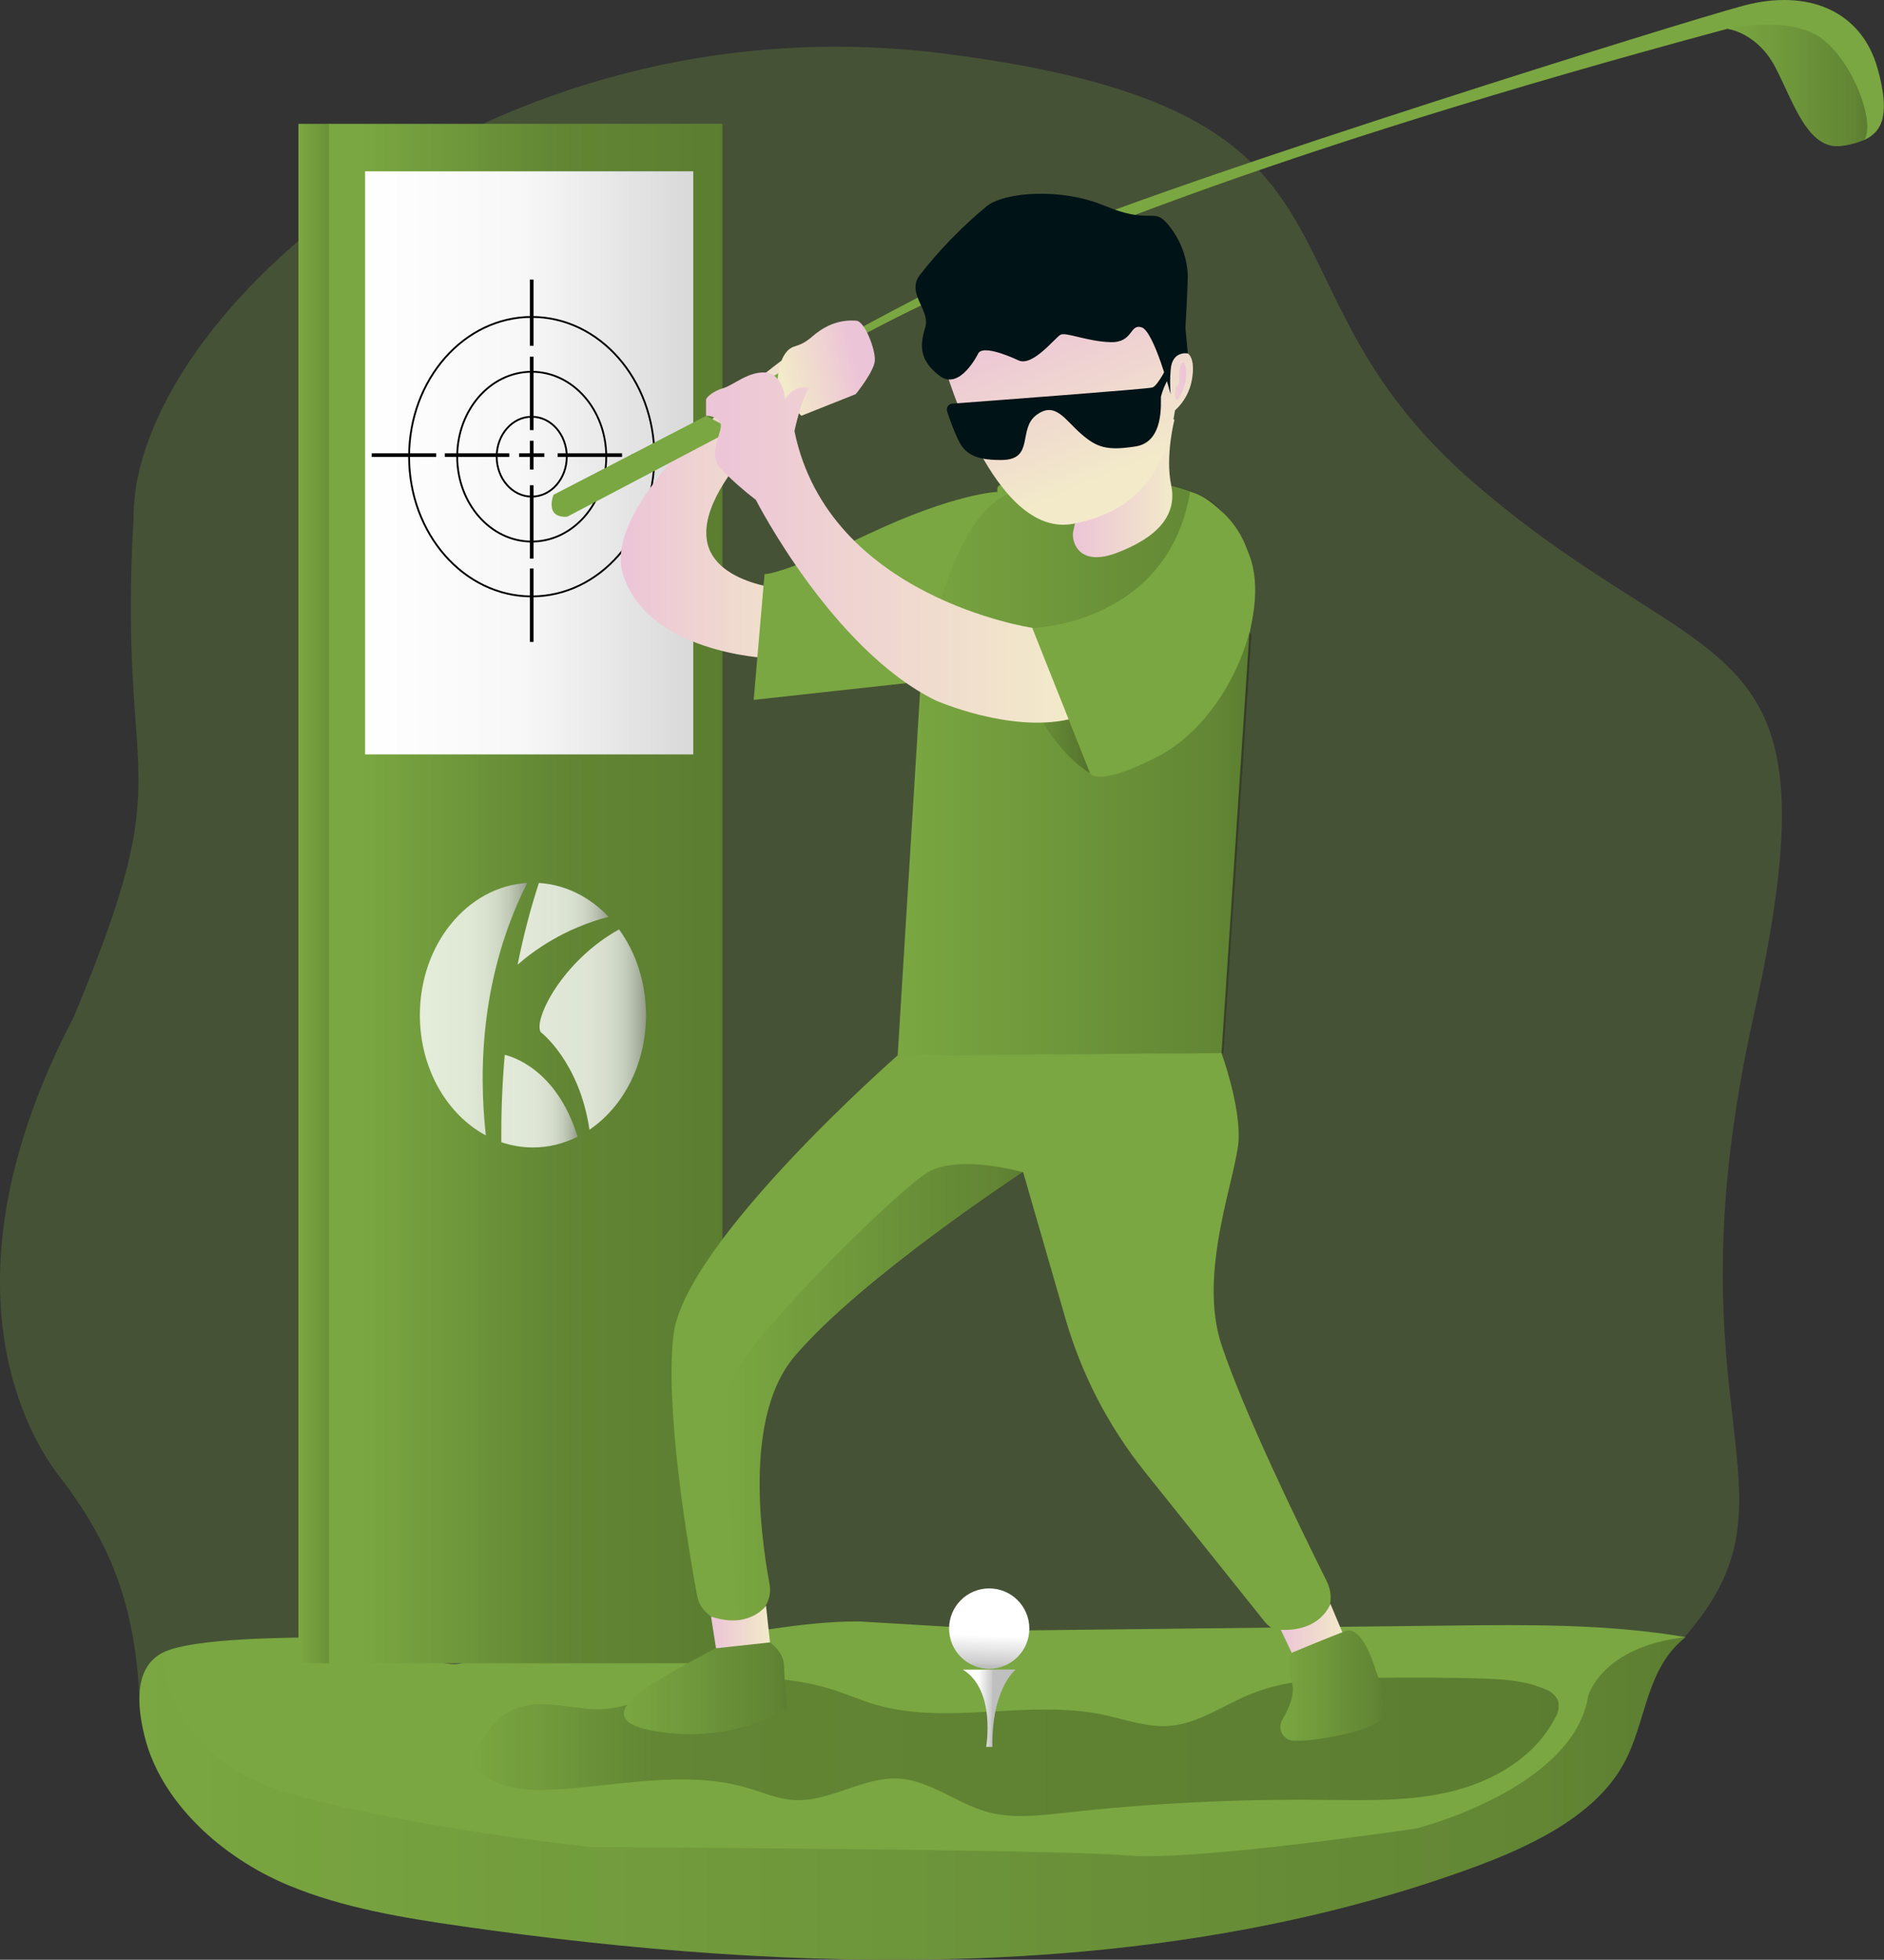 <?xml version="1.0" encoding="UTF-8"?>
<svg enable-background="new 0 0 1920 1080" version="1.1" viewBox="0 0 1038.4 1079.8" xml:space="preserve" xmlns="http://www.w3.org/2000/svg" xmlns:cc="http://creativecommons.org/ns#" xmlns:dc="http://purl.org/dc/elements/1.1/" xmlns:rdf="http://www.w3.org/1999/02/22-rdf-syntax-ns#"><rect x="0" y="0" width="1038.4" height="1079.8" fill="#333333" stroke="none"/><path d="m32.639 813.35c-15.125-19.576-69.46-104.85 8-253 60.116-143.9 24-120 33-275.6-0.012-110.44 195.26-287.07 446.78-255.21 251.52 31.864 161.59 124.51 292.87 237.3s202.43 71.76 153.17 293.32c-49.255 221.56 31.833 261.36-37.401 341.19s-850.48 64.725-852.24 32.994c-2.663-47.829-14.176-82.174-44.176-121z" enable-background="new    " fill="#7aa741" opacity=".27"/><path d="m929.04 902.04c-22.25 17.391-21.438 46.762-34.206 69.884-15.865 28.756-51.54 45.82-86.325 58.288-172.34 62.144-368.87 57.642-553.82 31.151-32.541-4.663-65.432-10.103-95.031-22.312-38.423-15.804-71.197-46.793-79.98-82.383-0.426-1.78-0.852-3.627-1.238-5.536-2.939-14.768-3.289-32.771 10.834-40.317 16.174-8.646 72.296-8.419 92.068-8.775 8.978-0.161 19.253 6.931 27.069 10.589 8.784 4.146 12.933 1.394 22.994 1.394 8.782 0.193 17.79 5.312 25.296 1.555 14.163-7.06 31.922-4.599 48.406-4.273 24.88 0.453 49.334-4.501 73.943-7.416 31.817-3.168 62.532-10.662 94.575-10.491l84.307 5.019 239.55-2.72c44.033-0.523 88.452-1.008 131.56 6.343z" fill="#7aa741"/><rect x="164.48" y="68.251" width="17.881" height="848.2" fill="#7aa741"/><linearGradient id="ak" x1="534.29" x2="552.18" y1="590.84" y2="590.84" gradientTransform="matrix(1 0 0 -1 -369.82 1083.1)" gradientUnits="userSpaceOnUse"><stop stop-opacity="0" offset=".054"/><stop stop-opacity=".563" offset="1"/><stop stop-opacity=".597" offset="1"/><stop stop-opacity=".8" offset="1"/></linearGradient><rect x="164.48" y="68.251" width="17.881" height="848.2" enable-background="new    " fill="url(#ak)" opacity=".25"/><linearGradient id="as" x1="482.03" x2="474.89" y1="-368.77" y2="-321.1" gradientTransform="matrix(3.238 0 0 3.238 -870.7 1235.9)" gradientUnits="userSpaceOnUse"><stop stop-opacity="0" offset="0"/><stop stop-opacity=".8" offset=".91"/><stop offset="1"/></linearGradient><path d="m1027.5 77.114c-3.874 1.616-7.947 2.705-12.111 3.238-19.009 3.011-27.007-24.514-37.014-43.522-10.006-19.009-26.327-20.952-26.327-20.952-499.89 134.52-556.18 225.06-556.18 225.06l-83.258 43.781c-12.759 0.745-7.513-12.111-7.513-12.111l84.195-43.522 7.999 4.339-3.886-7.318s115.22-68.004 186.33-97.148c82.738-34.131 346.5-116.58 381.34-125.87 34.84-9.29 64.83 2.396 73.833 34.779 6.802 24.513 3.046 34.52-7.414 39.248z" enable-background="new    " fill="url(#as)" opacity=".25"/><rect x="181.36" y="68.251" width="216.76" height="848.2" fill="#7aa741"/><linearGradient id="at" x1="551.18" x2="767.94" y1="590.84" y2="590.84" gradientTransform="matrix(1 0 0 -1 -369.82 1083.1)" gradientUnits="userSpaceOnUse"><stop stop-opacity="0" offset=".085"/><stop stop-opacity=".8" offset=".594"/><stop offset="1"/></linearGradient><rect x="181.36" y="68.251" width="216.76" height="848.2" enable-background="new    " fill="url(#at)" opacity=".25"/><rect x="201.22" y="94.406" width="180.87" height="321.24" fill="#fff"/><linearGradient id="au" x1="571.04" x2="751.91" y1="828.16" y2="828.16" gradientTransform="matrix(1 0 0 -1 -369.82 1083.1)" gradientUnits="userSpaceOnUse"><stop stop-opacity="0" offset="0"/><stop stop-opacity=".03" offset=".485"/><stop stop-opacity=".15" offset="1"/></linearGradient><rect x="201.22" y="94.407" width="180.87" height="321.24" fill="url(#au)"/><line x1="380.19" x2="348.15" y1="250.77" y2="250.77" fill="none" stroke="#467700" stroke-miterlimit="10"/><ellipse cx="293.07" cy="251.62" rx="67.604" ry="76.994" fill="none" stroke="#000" stroke-miterlimit="10"/><ellipse cx="293.07" cy="251.62" rx="41.074" ry="46.78" fill="none" stroke="#000" stroke-miterlimit="10"/><ellipse cx="293.07" cy="251.62" rx="19.317" ry="22.001" fill="none" stroke="#000" stroke-miterlimit="10"/><line x1="293.07" x2="293.07" y1="154.02" y2="190.52" fill="none" stroke="#000" stroke-miterlimit="10" stroke-width="2"/><line x1="293.07" x2="293.07" y1="196.54" y2="236.98" fill="none" stroke="#000" stroke-miterlimit="10" stroke-width="2"/><line x1="293.07" x2="293.07" y1="267.35" y2="307.79" fill="none" stroke="#000" stroke-miterlimit="10" stroke-width="2"/><line x1="293.07" x2="293.07" y1="242.85" y2="258.7" fill="none" stroke="#000" stroke-miterlimit="10" stroke-width="2"/><line x1="293.07" x2="293.07" y1="313.25" y2="353.69" fill="none" stroke="#000" stroke-miterlimit="10" stroke-width="2"/><line x1="286.11" x2="300.03" y1="250.77" y2="250.77" fill="none" stroke="#000" stroke-miterlimit="10" stroke-width="2"/><line x1="342.86" x2="307.35" y1="250.77" y2="250.77" fill="none" stroke="#000" stroke-miterlimit="10" stroke-width="2"/><line x1="280.69" x2="245.18" y1="250.77" y2="250.77" fill="none" stroke="#000" stroke-miterlimit="10" stroke-width="2"/><line x1="240.39" x2="204.88" y1="250.77" y2="250.77" fill="none" stroke="#000" stroke-miterlimit="10" stroke-width="2"/><title>73. Golf</title><linearGradient id="av" x1="374.54" x2="409.3" y1="-295.3" y2="-295.3" gradientTransform="matrix(3.238 0 0 3.238 -870.7 1235.9)" gradientUnits="userSpaceOnUse"><stop stop-color="#ECC4D7" offset="0"/><stop stop-color="#EFD4D1" offset=".42"/><stop stop-color="#F2EAC9" offset="1"/></linearGradient><path d="m430.75 198.68s-100.78 74.222-87.369 117.68c13.407 43.458 79.468 46.243 79.468 46.243l15.025-37.37s-47.797-1.749-48.574-30.861c-1.133-35.427 65.543-85.458 65.543-85.458s-7.416-17.973-24.093-10.233z" fill="url(#av)"/><path d="m549.79 271.02s-23.349 0.647-71.242 23.251c-47.895 22.604-57.155 22.085-57.155 22.085l-5.991 69.268 100.1-10.979s52.719-95.238 42.713-103.62c-10.009-8.387-8.422 0-8.422 0z" fill="#7aa741"/><linearGradient id="aw" x1="349.28" x2="534.17" y1="-84.445" y2="-84.445" gradientTransform="matrix(3.238 0 0 3.238 -870.7 1235.9)" gradientUnits="userSpaceOnUse"><stop stop-opacity="0" offset="0"/><stop stop-opacity=".8" offset=".17"/><stop offset="1"/></linearGradient><path d="m281.38 942.72c-9.002 4.728-14.477 14.021-19.431 22.862-0.969 1.38-1.52 3.01-1.587 4.694 0.267 1.829 1.174 3.504 2.56 4.729 10.2 10.557 26.554 11.787 41.223 11.043 36.303-1.749 73.51-11.205 108.35-0.777 8.096 2.396 16.028 5.895 24.448 6.478 20.014 1.555 38.535-12.953 58.549-11.755 17.356 1.067 31.734 13.664 48.573 18.327 13.989 3.888 28.821 2.04 43.231 0.454 46.501-5.163 93.271-7.53 140.06-7.092 24.156 0.194 48.574 1.133 72.183-4.502 23.604-5.635 46.371-18.976 57.479-40.446 1.906-2.854 2.539-6.374 1.748-9.715-1.424-2.967-3.996-5.224-7.123-6.249-10.752-4.761-22.668-5.506-34.488-5.895-20.399-0.681-40.77-0.551-61.172-0.421-22.506 0.161-45.69 0.421-66.547 8.904-14.928 6.057-28.658 16.191-44.721 17.584-12.531 0.973-24.707-3.659-37.012-6.218-41.191-8.517-85.136 6.218-125.52-5.602-8.743-2.56-17.098-6.478-25.906-8.972-29.402-8.808-72.958-7.545-101.1 5.214-10.944 5.705-23.451 7.685-35.621 5.636-12.532-1.293-26.36-4.466-38.179 1.719z" enable-background="new    " fill="url(#aw)" opacity=".25"/><path d="m688.54 350.23-15.285 230.18-178.49 1.23 12.728-206.25s12.727-94.655 50.744-104.37c20.887-5.311 81.767-12.953 107.67 4.825 21.274 14.605 29.79 36.657 22.634 74.383z" fill="#7aa741"/><linearGradient id="ax" x1="422.02" x2="481.88" y1="-250.98" y2="-250.98" gradientTransform="matrix(3.238 0 0 3.238 -870.7 1235.9)" gradientUnits="userSpaceOnUse"><stop stop-opacity="0" offset="0"/><stop stop-opacity=".8" offset=".91"/><stop offset="1"/></linearGradient><path d="m689.74 350.13-15.382 230.18-178.49 1.231 12.728-206.25s12.791-94.558 50.809-104.27c20.79-5.278 81.93-12.694 107.7 4.857 21.403 14.573 7.932 51.456 22.634 74.254z" enable-background="new    " fill="url(#ax)" opacity=".25"/><linearGradient id="ay" x1="451.46" x2="468.75" y1="-298.63" y2="-298.63" gradientTransform="matrix(3.238 0 0 3.238 -870.7 1235.9)" gradientUnits="userSpaceOnUse"><stop stop-color="#ECC4D7" offset="0"/><stop stop-color="#EFD4D1" offset=".42"/><stop stop-color="#F2EAC9" offset="1"/></linearGradient><path d="m647.33 231.19s-5.182 19.883-1.813 36.172c3.563 17.098-8.451 29.145-30.277 37.37-20.821 7.707-24.644-6.282-23.802-11.529 1.052-5.247 2.414-10.426 4.08-15.511-1e-3 0 33.937-52.007 51.812-46.502z" fill="url(#ay)"/><path d="m1027.5 77.114c-3.874 1.616-7.947 2.705-12.111 3.238-19.009 3.011-27.007-24.514-37.014-43.522-10.006-19.009-26.327-20.952-26.327-20.952-499.89 134.52-556.18 225.06-556.18 225.06l-83.258 43.781c-12.759 0.745-7.513-12.111-7.513-12.111l84.195-43.522 7.999 4.339-3.886-7.318s115.22-68.004 186.33-97.148c82.738-34.131 346.5-116.58 381.34-125.87 34.84-9.29 64.83 2.396 73.833 34.779 6.802 24.513 3.046 34.52-7.414 39.248z" fill="#7aa741"/><linearGradient id="az" x1="446.66" x2="458.2" y1="-329.27" y2="-300.98" gradientTransform="matrix(3.238 0 0 3.238 -870.7 1235.9)" gradientUnits="userSpaceOnUse"><stop stop-color="#ECC4D7" offset="0"/><stop stop-color="#EFD4D1" offset=".42"/><stop stop-color="#F2EAC9" offset="1"/></linearGradient><path d="m520.84 202.53s26.65 94.202 70.529 86.106c43.88-8.096 52.882-40.802 56.25-62.531 5-4.506 8.313-10.583 9.391-17.228 1.879-11.237-1.587-16.483-6.478-14.216-3.021 1.5-5.01 4.501-5.214 7.869 0 0-7.286-31.897-11.073-36.398 0 0-37.307-51.327-99.416-13.86-0.128 0-17.324 11.885-13.989 50.258z" fill="url(#az)"/><path d="m539.2 194.67s-10.136 20.984-21.372 12.371c-11.236-8.614-10.881-16.677-7.901-26.554 2.979-9.876-10.298-18.458-3.238-28.594 11.02-14.178 23.573-27.091 37.436-38.503 10.104-7.643 40.867-10.006 64.766 0s26.521 1.749 33.258 8.484c7.655 8.171 12.104 18.83 12.532 30.019-0.194 10.492-1.328 28.594-1.328 28.594l1.328 14.249s-8.905-1.749-9.456 9.326c-0.371 4.364-0.371 8.751 0 13.115 0 0-9.229-34.714-15.997-36.819s-4.501 8.549-17.228 8.161c-12.728-0.389-24.386-5.603-27.396-4.113-3.011 1.49-15.382 17.811-23.251 14.151-7.872-3.66-19.821-7.967-22.153-3.887z" fill="#001316"/><path d="m522.07 226.76c-0.627-1.675 0.224-3.542 1.897-4.168 0.326-0.122 0.669-0.191 1.018-0.204 20.336-1.522 106.86-7.999 110.1-8.873 3.237-0.875 9.002-13.147 9.002-13.147v8.128c-1.898 3.128-3.317 6.522-4.21 10.071-0.193 3.238 1.879 24.935-13.893 27.396-15.771 2.461-21.373 0.745-30.277-7.059-8.905-7.804-14.151-17.94-24.481-10.233s-0.938 24.417-18.749 24.772c-17.811 0.356-21.535-5.44-24.644-11.69-2.216-4.88-4.14-9.887-5.766-14.993z" fill="#001316"/><path d="m655.94 271.02s16.808 2.202 31.443 32.124c14.638 29.922-8.192 93.036-50.322 114.28-32.966 16.646-36.334 8.614-36.334 8.614l-31.864-79.985s74.836-1.846 87.077-75.031z" fill="#7aa741"/><linearGradient id="aa" x1="443.02" x2="454.38" y1="-262.51" y2="-262.51" gradientTransform="matrix(3.238 0 0 3.238 -870.7 1235.9)" gradientUnits="userSpaceOnUse"><stop stop-opacity="0" offset="0"/><stop stop-opacity=".8" offset=".91"/><stop offset="1"/></linearGradient><path d="m600.73 425.91s-11.689-5.926-24.384-25.354c-12.694-19.43-16.451-53.658-7.48-54.759l20.175 50.581z" enable-background="new    " fill="url(#aa)" opacity=".25"/><linearGradient id="ab" x1="414.4" x2="402.15" y1="-320.33" y2="-317.37" gradientTransform="matrix(3.238 0 0 3.238 -870.7 1235.9)" gradientUnits="userSpaceOnUse"><stop stop-color="#ECC4D7" offset="0"/><stop stop-color="#EFD4D1" offset=".42"/><stop stop-color="#F2EAC9" offset="1"/></linearGradient><path d="m428.65 208.88s0.55-15.35 9.229-17.973 9.133-6.217 16.807-10.427c5.205-2.942 11.171-4.262 17.131-3.789 4.729 0 10.751 15.9 10.362 21.988s-10.524 18.491-10.524 18.491l-29.985 11.917-8.938-9.165z" fill="url(#ab)"/><linearGradient id="ac" x1="562.87" x2="586.7" y1="-367.13" y2="-367.13" gradientTransform="matrix(3.238 0 0 3.238 -870.7 1235.9)" gradientUnits="userSpaceOnUse"><stop stop-opacity="0" offset="0"/><stop stop-opacity=".8" offset=".91"/><stop offset="1"/></linearGradient><path d="m1027.5 77.114c-3.874 1.616-7.947 2.705-12.111 3.238-19.009 3.011-27.007-24.514-37.014-43.522-10.006-19.009-26.327-20.952-26.327-20.952s35.33-8.063 52.849 5.958c17.519 14.022 28.723 46.534 22.603 55.278z" enable-background="new    " fill="url(#ac)" opacity=".25"/><path d="m719.14 899.8h-0.162c-8.064 2.619-16.909-0.023-22.215-6.639l-65.932-82.414c-19.91-24.936-34.722-53.543-43.587-84.195l-23.35-80.795s-89.278 58.289-126.06 101.72c-26.521 31.346-19.624 93.165-13.697 125.29 1.752 9.388-4.438 18.419-13.825 20.172-1.048 0.195-2.109 0.294-3.176 0.294h-5.959c-8.354 8e-3 -15.512-5.965-17.001-14.184-5.635-30.765-17.713-103.98-12.953-143.59 6.023-51.035 123.54-153.98 123.54-153.98l178.49-1.229s10.104 27.654 9.455 47.182c-0.647 19.527-22.927 73.121-9.455 113.57 12.111 36.432 41.903 97.959 57.965 130.18 5.076 10.039 1.054 22.292-8.984 27.368-0.996 0.502-2.031 0.922-3.094 1.256z" fill="#7aa741"/><linearGradient id="ad" x1="392.53" x2="443.02" y1="-144.69" y2="-144.69" gradientTransform="matrix(3.238 0 0 3.238 -870.7 1235.9)" gradientUnits="userSpaceOnUse"><stop stop-opacity="0" offset="0"/><stop stop-opacity=".8" offset=".91"/><stop offset="1"/></linearGradient><path d="m563.94 645.92s-89.278 58.289-126.06 101.71c-26.521 31.347-19.624 93.166-13.697 125.29 1.752 9.389-4.438 18.42-13.825 20.173-1.048 0.195-2.109 0.294-3.176 0.294 0 0-10.524-108.61-5.278-130.02 5.246-21.405 92.29-107.28 109.55-117.45 17.258-10.169 52.491 0 52.491 0z" enable-background="new    " fill="url(#ad)" opacity=".25"/><linearGradient id="ae" x1="389.9" x2="399.94" y1="-104.58" y2="-104.58" gradientTransform="matrix(3.238 0 0 3.238 -870.7 1235.9)" gradientUnits="userSpaceOnUse"><stop stop-color="#ECC4D7" offset="0"/><stop stop-color="#EFD4D1" offset=".42"/><stop stop-color="#F2EAC9" offset="1"/></linearGradient><path d="m391.89 890.67 2.753 17.52s20.271 5.505 29.76-3.238l-2.201-20.238c-1e-3 -2e-3 -9.295 13.21-30.312 5.956z" fill="url(#ae)"/><linearGradient id="af" x1="486.87" x2="497.75" y1="-104.1" y2="-104.1" gradientTransform="matrix(3.238 0 0 3.238 -870.7 1235.9)" gradientUnits="userSpaceOnUse"><stop stop-color="#ECC4D7" offset="0"/><stop stop-color="#EFD4D1" offset=".42"/><stop stop-color="#F2EAC9" offset="1"/></linearGradient><path d="m705.94 898.02 7.61 15.997s20.982-0.485 27.622-11.561l-7.901-18.781s-4.986 15.284-27.331 14.345z" fill="url(#af)"/><path d="m424.4 904.95s7.771 5.246 7.771 13.244c0 7.999 1.976 23.024 1.976 23.024-20.311 11.592-43.816 16.327-67.031 13.504-39.509-4.502-19.98-19.43-4.987-28.529s32.383-18.005 32.383-18.005z" fill="#7aa741"/><path d="m712.14 910.59s-3.238 5.859 0 16.74c1.749 5.928-1.78 14.087-5.375 20.272-2.147 3.654-0.925 8.357 2.729 10.504 1.138 0.668 2.428 1.032 3.746 1.057 6.262-2e-3 12.508-0.608 18.652-1.813 24.771-4.502 31.896-9.359 31.896-16.191 0-6.833-5.537-20.821-5.537-20.821s-6.963-25.26-16.84-21.567-29.271 11.819-29.271 11.819z" fill="#7aa741"/><linearGradient id="ag" x1="375.06" x2="402.94" y1="-94.407" y2="-94.407" gradientTransform="matrix(3.238 0 0 3.238 -870.7 1235.9)" gradientUnits="userSpaceOnUse"><stop stop-opacity="0" offset="0"/><stop stop-opacity=".8" offset=".91"/><stop offset="1"/></linearGradient><path d="m424.4 904.95s7.771 5.246 7.771 13.244c0 7.999 1.976 23.024 1.976 23.024-20.311 11.592-43.816 16.327-67.031 13.504-39.509-4.502-19.98-19.43-4.987-28.529s32.383-18.005 32.383-18.005z" enable-background="new    " fill="url(#ag)" opacity=".25"/><linearGradient id="ah" x1="486.73" x2="504.67" y1="-94.857" y2="-94.857" gradientTransform="matrix(3.238 0 0 3.238 -870.7 1235.9)" gradientUnits="userSpaceOnUse"><stop stop-opacity="0" offset="0"/><stop stop-opacity=".8" offset=".91"/><stop offset="1"/></linearGradient><path d="m712.14 910.59s-3.238 5.859 0 16.74c1.749 5.928-1.78 14.087-5.375 20.272-2.147 3.654-0.925 8.357 2.729 10.504 1.138 0.668 2.428 1.032 3.746 1.057 6.262-2e-3 12.508-0.608 18.652-1.813 24.771-4.502 31.896-9.359 31.896-16.191 0-6.833-5.537-20.821-5.537-20.821s-6.963-25.26-16.84-21.567-29.271 11.819-29.271 11.819z" enable-background="new    " fill="url(#ah)" opacity=".25"/><path d="m530.75 919.94h28.982s-13.276 10.298-12.792 42.551h-3.398s5.57-31.088-12.792-42.551z" fill="#fff"/><linearGradient id="ai" x1="435.27" x2="437.81" y1="-91.094" y2="-91.044" gradientTransform="matrix(3.238 0 0 3.238 -870.7 1235.9)" gradientUnits="userSpaceOnUse"><stop stop-opacity="0" offset="0"/><stop stop-opacity=".8" offset=".91"/><stop offset="1"/></linearGradient><path d="m530.75 919.94h28.982s-13.276 10.298-12.792 42.551h-3.398s5.57-31.088-12.792-42.551z" enable-background="new    " fill="url(#ai)" opacity=".25"/><circle cx="545.22" cy="897.31" r="22.117" fill="#fff"/><linearGradient id="aj" x1="339.3" x2="339.11" y1="-111.66" y2="-106.49" gradientTransform="matrix(3.238 0 0 3.238 -553.68 1262.7)" gradientUnits="userSpaceOnUse"><stop stop-opacity="0" offset="0"/><stop stop-opacity=".8" offset=".91"/><stop offset="1"/></linearGradient><circle cx="545.22" cy="897.31" r="22.117" enable-background="new    " fill="url(#aj)" opacity=".25"/><linearGradient id="al" x1="470.87" x2="463.29" y1="-316.93" y2="-316.2" gradientTransform="matrix(3.238 0 0 3.238 -870.7 1235.9)" gradientUnits="userSpaceOnUse"><stop stop-color="#ECC4D7" offset="0"/><stop stop-color="#EFD4D1" offset=".42"/><stop stop-color="#F2EAC9" offset="1"/></linearGradient><path d="m648.17 213.09s2.137 0 1.813-4.566c-0.322-4.566 0.551-9.229 2.17-8.775 1.619 0.453 3.53 10.265-2.623 20.077 0 0-3.368 3.044-1.36-6.736z" fill="url(#al)"/><linearGradient id="am" x1="293.1" x2="555.77" y1="-75.669" y2="-75.669" gradientTransform="matrix(3.238 0 0 3.238 -870.7 1235.9)" gradientUnits="userSpaceOnUse"><stop stop-opacity="0" offset="0"/><stop stop-opacity=".8" offset=".91"/><stop offset="1"/></linearGradient><path d="m929.04 902.04c-22.25 17.391-21.438 46.762-34.206 69.884-15.865 28.756-51.54 45.82-86.325 58.288-172.34 62.144-368.87 57.642-553.82 31.151-32.541-4.663-65.432-10.103-95.031-22.312-38.423-15.804-71.197-46.793-79.98-82.383-0.426-1.78-0.852-3.627-1.238-5.536l10.834-40.317s0.929 56.93 68.488 76.748c67.559 19.818 168.28 30.147 168.28 30.147s256.89 1.23 294.88 4.599c37.998 3.368 160-14.896 160-14.896s86.442-21.891 94.413-72.959c-1e-3 0.066 7.273-27.201 53.706-32.414z" enable-background="new    " fill="url(#am)" opacity=".25"/><linearGradient id="an" x1="389.05" x2="450.77" y1="-288.5" y2="-288.5" gradientTransform="matrix(3.238 0 0 3.238 -870.7 1235.9)" gradientUnits="userSpaceOnUse"><stop stop-color="#ECC4D7" offset="0"/><stop stop-color="#EFD4D1" offset=".42"/><stop stop-color="#F2EAC9" offset="1"/></linearGradient><path d="m515.66 385.92s40.543 17.875 73.379 10.459l-20.109-50.452s-112.37-16.612-131.05-108.42c0 0 3.789-18.199 8.29-23.64 0 0-7.384-2.947-13.438 6.056 0 0-1.067-13.73-10.557-14.637-9.488-0.906-18.005 7.027-23.511 8.582s-9.521 5.052-9.521 6.477v8.679s6.477 0 7.999 4.339-7.48 16.45 0 24.74c6.021 6.246 12.518 12.017 19.43 17.26-1e-3 -1e-3 42.032 82.478 99.092 110.55z" fill="url(#an)"/><linearGradient id="ao" x1="601.24" x2="660.38" y1="527.14" y2="527.14" gradientTransform="matrix(1 0 0 -1 -369.82 1083.1)" gradientUnits="userSpaceOnUse"><stop stop-color="#fff" stop-opacity=".81" offset="0"/><stop stop-color="#FDFDFD" stop-opacity=".796" offset=".454"/><stop stop-color="#F6F6F6" stop-opacity=".791" offset=".618"/><stop stop-color="#EBEBEB" stop-opacity=".788" offset=".735"/><stop stop-color="#DADADA" stop-opacity=".785" offset=".829"/><stop stop-color="#C4C4C4" stop-opacity=".783" offset=".91"/><stop stop-color="#A9A9A9" stop-opacity=".781" offset=".98"/><stop stop-color="#A0A0A0" stop-opacity=".78" offset="1"/><stop stop-color="#A1A1A1" stop-opacity=".781" offset="1"/><stop stop-color="#ACACAC" stop-opacity=".8" offset="1"/><stop stop-color="#B3B3B3" stop-opacity=".826" offset="1"/><stop stop-color="#B5B5B5" stop-opacity=".9" offset="1"/></linearGradient><path d="m290.56 486.5c-32.942 1.935-59.143 33.796-59.143 72.819 0 29.428 14.905 54.767 36.358 66.288-4.129-37.361-2.526-88.8 22.785-139.11z" fill="url(#ao)"/><linearGradient id="ap" x1="655.09" x2="705.27" y1="574.17" y2="574.17" gradientTransform="matrix(1 0 0 -1 -369.82 1083.1)" gradientUnits="userSpaceOnUse"><stop stop-color="#fff" stop-opacity=".81" offset="0"/><stop stop-color="#FDFDFD" stop-opacity=".796" offset=".454"/><stop stop-color="#F6F6F6" stop-opacity=".791" offset=".618"/><stop stop-color="#EBEBEB" stop-opacity=".788" offset=".735"/><stop stop-color="#DADADA" stop-opacity=".785" offset=".829"/><stop stop-color="#C4C4C4" stop-opacity=".783" offset=".91"/><stop stop-color="#A9A9A9" stop-opacity=".781" offset=".98"/><stop stop-color="#A0A0A0" stop-opacity=".78" offset="1"/><stop stop-color="#A1A1A1" stop-opacity=".781" offset="1"/><stop stop-color="#ACACAC" stop-opacity=".8" offset="1"/><stop stop-color="#B3B3B3" stop-opacity=".826" offset="1"/><stop stop-color="#B5B5B5" stop-opacity=".9" offset="1"/></linearGradient><path d="m335.45 505.16c-10.288-10.854-23.68-17.754-38.433-18.647-4.954 15.181-8.794 30.305-11.741 45.032 8.473-7.462 25.582-20.054 50.174-26.385z" fill="url(#ap)"/><linearGradient id="aq" x1="646.12" x2="688.18" y1="476.47" y2="476.47" gradientTransform="matrix(1 0 0 -1 -369.82 1083.1)" gradientUnits="userSpaceOnUse"><stop stop-color="#fff" stop-opacity=".81" offset="0"/><stop stop-color="#FDFDFD" stop-opacity=".796" offset=".454"/><stop stop-color="#F6F6F6" stop-opacity=".791" offset=".618"/><stop stop-color="#EBEBEB" stop-opacity=".788" offset=".735"/><stop stop-color="#DADADA" stop-opacity=".785" offset=".829"/><stop stop-color="#C4C4C4" stop-opacity=".783" offset=".91"/><stop stop-color="#A9A9A9" stop-opacity=".781" offset=".98"/><stop stop-color="#A0A0A0" stop-opacity=".78" offset="1"/><stop stop-color="#A1A1A1" stop-opacity=".781" offset="1"/><stop stop-color="#ACACAC" stop-opacity=".8" offset="1"/><stop stop-color="#B3B3B3" stop-opacity=".826" offset="1"/><stop stop-color="#B5B5B5" stop-opacity=".9" offset="1"/></linearGradient><path d="m278.2 581.21c-1.557 17.734-2.007 34.045-1.884 48.122 5.529 1.88 11.367 2.906 17.415 2.906 8.747 0 17.07-2.117 24.624-5.925-11.674-37.724-37.03-44.414-40.155-45.103z" fill="url(#aq)"/><linearGradient id="ar" x1="667.19" x2="725.88" y1="515.92" y2="515.92" gradientTransform="matrix(1 0 0 -1 -369.82 1083.1)" gradientUnits="userSpaceOnUse"><stop stop-color="#fff" stop-opacity=".81" offset="0"/><stop stop-color="#FDFDFD" stop-opacity=".796" offset=".454"/><stop stop-color="#F6F6F6" stop-opacity=".791" offset=".618"/><stop stop-color="#EBEBEB" stop-opacity=".788" offset=".735"/><stop stop-color="#DADADA" stop-opacity=".785" offset=".829"/><stop stop-color="#C4C4C4" stop-opacity=".783" offset=".91"/><stop stop-color="#A9A9A9" stop-opacity=".781" offset=".98"/><stop stop-color="#A0A0A0" stop-opacity=".78" offset="1"/><stop stop-color="#A1A1A1" stop-opacity=".781" offset="1"/><stop stop-color="#ACACAC" stop-opacity=".8" offset="1"/><stop stop-color="#B3B3B3" stop-opacity=".826" offset="1"/><stop stop-color="#B5B5B5" stop-opacity=".9" offset="1"/></linearGradient><path d="m298.01 568.67s21.333 16.17 26.881 53.796c18.624-12.609 31.164-36.154 31.164-63.143 0-18.023-5.602-34.509-14.862-47.233-31.104 17.244-47.347 49.59-43.183 56.58z" fill="url(#ar)"/></svg>
